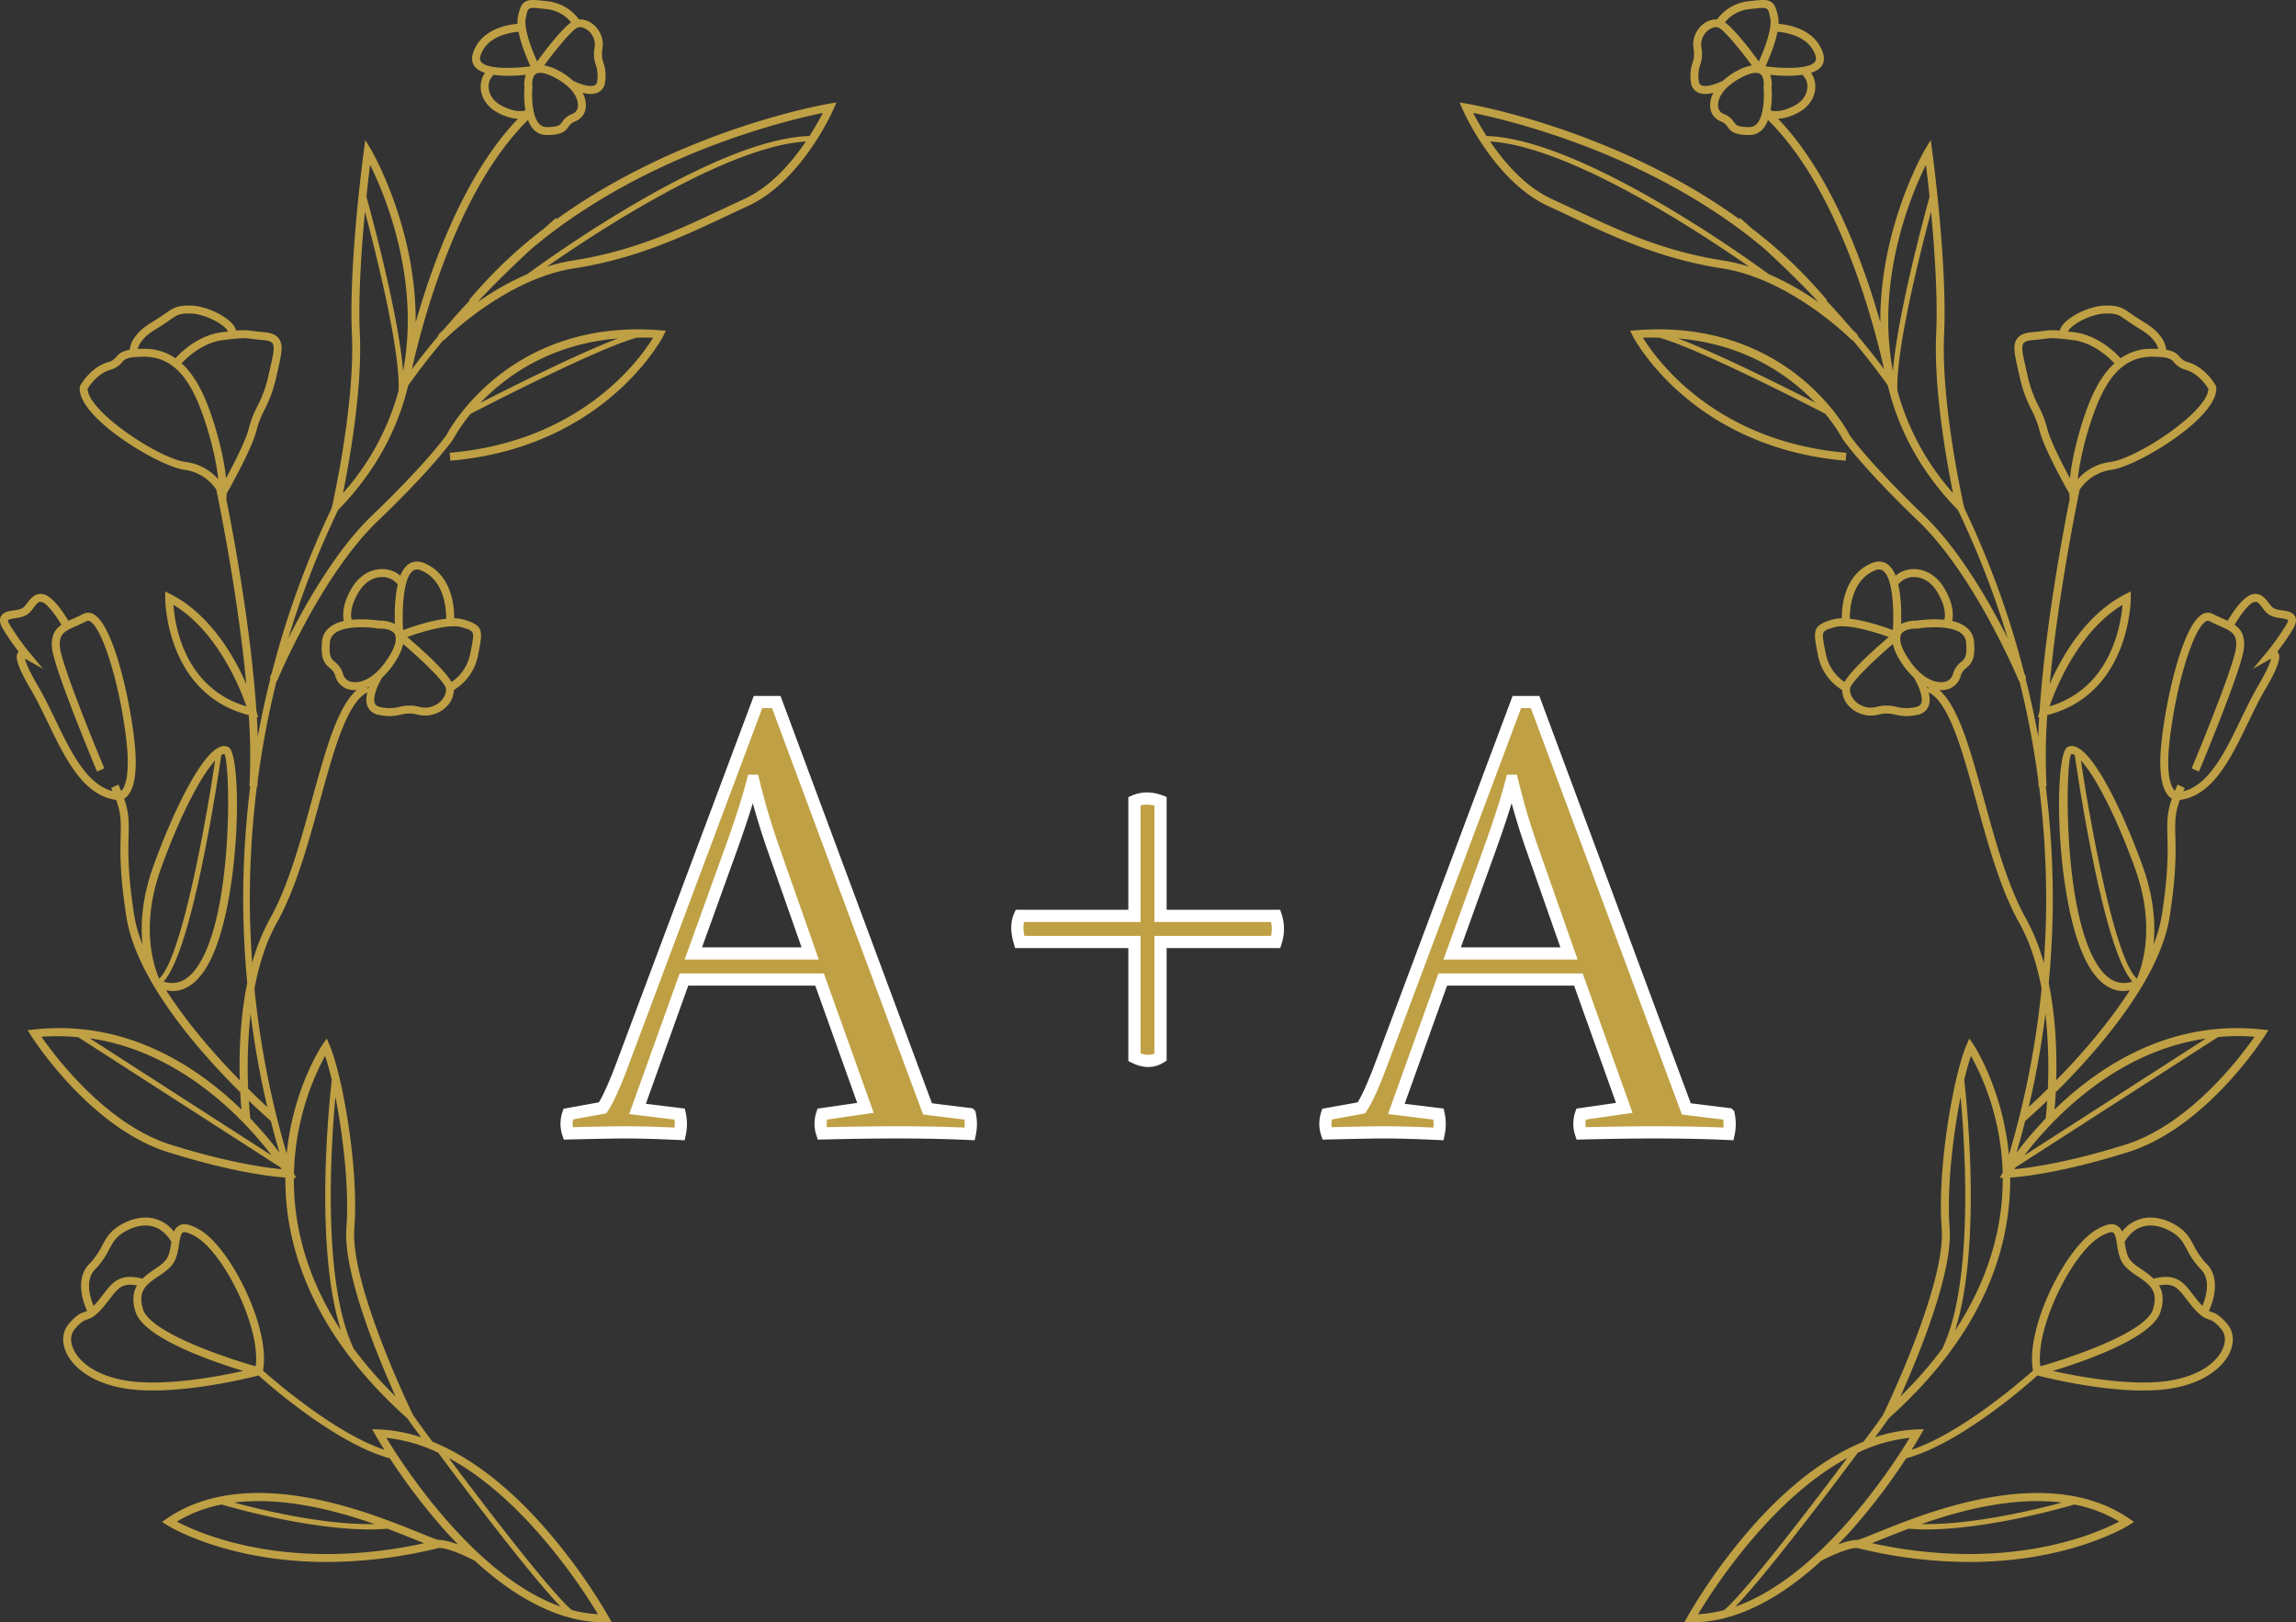<?xml version="1.0" encoding="UTF-8"?> <svg xmlns="http://www.w3.org/2000/svg" width="1316.213" height="929.951" viewBox="0 0 1316.213 929.951"><rect x="0" y="0" width="1316.213" height="929.951" fill="#333333" stroke="none"/><g id="Grupo_12" data-name="Grupo 12" transform="translate(-301.893 -72.227)"><path id="Trazado_11" data-name="Trazado 11" d="M36.478-13.446,60.7-10.465A27.052,27.052,0,0,1,60.7.9Q41.86,0,29,0,21.827,0-3.289.6a17.5,17.5,0,0,1,0-11.063l19.734-3.583q4.784-7.167,11.96-26.578l77.142-206.048h10.465L202.722-13.45l24.219,2.985a27.053,27.053,0,0,1,0,11.362Q208.1,0,184.782,0,167.44,0,142.324.6a17.5,17.5,0,0,1,0-11.063l24.817-3.574L140.829-87.607H63.089Zm66.378-188.08h-.3Q98.969-187.473,90.9-164.749L68.471-102.557h66.976L113.62-164.749Q107.341-182.988,102.856-201.526Z" transform="translate(630.891 721.326)" fill="#bfa044" stroke="#fff" stroke-width="7"></path><path id="Trazado_9" data-name="Trazado 9" d="M36.478-13.446,60.7-10.465A27.052,27.052,0,0,1,60.7.9Q41.86,0,29,0,21.827,0-3.289.6a17.5,17.5,0,0,1,0-11.063l19.734-3.583q4.784-7.167,11.96-26.578l77.142-206.048h10.465L202.722-13.45l24.219,2.985a27.053,27.053,0,0,1,0,11.362Q208.1,0,184.782,0,167.44,0,142.324.6a17.5,17.5,0,0,1,0-11.063l24.817-3.574L140.829-87.607H63.089Zm66.378-188.08h-.3Q98.969-187.473,90.9-164.749L68.471-102.557h66.976L113.62-164.749Q107.341-182.988,102.856-201.526Z" transform="translate(1065.891 721.326)" fill="#bfa044" stroke="#fff" stroke-width="7"></path><path id="Trazado_10" data-name="Trazado 10" d="M93.288-189.865v65.78h66.079a23.922,23.922,0,0,1,0,14.95H93.288v66.079q-6.578,4.186-14.95,0v-66.079H12.558q-2.691-8.97,0-14.95h65.78v-65.78Q85.215-192.855,93.288-189.865Z" transform="translate(873.891 721.326)" fill="#bfa044" stroke="#fff" stroke-width="7"></path><path id="Trazado_7" data-name="Trazado 7" d="M475.346,59.426c-1.049.167-84.434,14.371-156.086,66.1l-.509-.593c-2.341,2.029-4.568,4.051-6.847,6.072a266.479,266.479,0,0,0-42.977,40.986l.312.258c-5.214,5.571-10.123,11.111-14.858,16.636-1.8,1.672-2.926,2.8-3.162,3.032l.319.312q-8.219,9.758-15.4,19.395C242.03,185.2,261.98,108.779,302.7,68.766a16.11,16.11,0,0,0,2.949,5.2,10.209,10.209,0,0,0,7.835,3.443c8.36,0,10.465-2.006,12.517-4.856a7.024,7.024,0,0,1,3.792-3.01,9.423,9.423,0,0,0,6.065-8.649A15.215,15.215,0,0,0,334,53.179a19.511,19.511,0,0,0,4.7.661,9.459,9.459,0,0,0,4.309-.912,7.186,7.186,0,0,0,3.83-5.761,22.723,22.723,0,0,0-.874-11.081A15.442,15.442,0,0,1,345.35,28a14.9,14.9,0,0,0-4.7-13.5,12.044,12.044,0,0,0-8.763-3.359A25.491,25.491,0,0,0,314.138.762l-2.47-.289C301.818-.651,298.885-.537,296.9,9.639a16.545,16.545,0,0,0-.228,4.051c-6.315.509-20.831,3.131-25.421,16.454-1.414,4.081-.152,6.779,1.155,8.322a12.364,12.364,0,0,0,5.6,3.245,14.112,14.112,0,0,0-2.409,8.922c.4,5.852,4.028,10.959,9.933,14.037a28.649,28.649,0,0,0,11.347,3.45c-30.323,31.6-48.867,82.55-58.58,116.65.334-54.377-25.125-98.213-25.543-98.92l-3.336-5.6-.882,6.452c-.091.638-8.687,64.014-6.8,104.984,1.847,40.439-11.149,97.506-11.278,98.076l-.388,1.68a514.59,514.59,0,0,0-34.268,94.4c-.745,1.7-1.163,2.7-1.193,2.774l.433.175c-2.782,11.081-5.244,22.237-7.273,33.508-.137-3.686-.3-7.4-.532-11.187l.783.182-1.011-3.595C143.84,360.387,134.051,307.652,129.8,286.3l.122-3.329c2.1-3.709,14.8-26.356,17.145-36.373a52.927,52.927,0,0,1,4.484-11.521,77.118,77.118,0,0,0,6.847-19.03l1.056-4.719c1.862-8.185,3.093-13.589.441-17.221-1.581-2.166-4.317-3.344-8.58-3.7-2.941-.251-4.864-.5-6.384-.692a34.9,34.9,0,0,0-9.485-.182,10.278,10.278,0,0,0-2.234-3.891c-4.993-5.6-16.355-10.5-24.312-10.5-7.569,0-9.409,1.269-14.311,4.666-1.908,1.322-4.362,3.025-7.949,5.2-9.979,6.034-11.962,12.319-12.289,15.5-4.347.745-6.072,2.181-7.729,4.081a8.658,8.658,0,0,1-4.872,3.078c-10.207,3.108-15.58,13.1-15.808,13.52l-.258.927c-1.087,17.51,45.728,45.409,60.176,47.218a25.858,25.858,0,0,1,18.148,11.354c2.668,12.882,12.639,62.912,17.176,111.414-6.969-15.876-20.6-39.778-43.152-51.383l-3.291-1.695-.038,3.7c0,.555.091,54.917,47.887,67.2a334.5,334.5,0,0,1,.426,40.682l.464.03a526.047,526.047,0,0,0-4.066,64.508c0,16.2.836,32.322,2.318,48.35-4.165,20.276-4.7,40.743-4.271,55.775C124.445,606,107.915,587.441,95.254,567.62a18.836,18.836,0,0,0,3.534.471c7.243,0,15.276-4.286,22.116-18.316,17.282-35.514,18.042-117.547,10.032-121.544a5.857,5.857,0,0,0-4.948-.03c-10.913,4.362-27,37.513-38.113,68.437-6.536,18.179-7.357,33.394-6.209,44.809a81.344,81.344,0,0,1-4.7-16.53c-3.792-24.2-3.481-36.57-3.245-45.614.19-7.843.3-13.323-2.538-21.492a8.532,8.532,0,0,0,1.908-1.588c4.454-4.963,5.761-15.808,3.884-32.223-2.918-25.52-12.35-66.043-23.332-71.925a6.174,6.174,0,0,0-5.913-.144c-1.946.988-3.785,1.816-5.479,2.561-1.041.471-2.052.927-3.032,1.391-2.8-4.7-8.975-14.044-14.25-15.222-4.72-1.064-7.326,2.318-9.181,4.78-1.14,1.5-2.2,2.926-3.595,3.5a18.981,18.981,0,0,1-4.036.889C5,350.31,1.73,350.8.446,353.517c-.859,1.816-.479,4.058,1.163,6.847a135.99,135.99,0,0,0,9.067,13.178c-2.143,2.189-1.763,6.756,7.083,21.834,3.45,5.9,6.7,12.646,9.857,19.182,9.849,20.375,20.048,41.374,38.995,44,2.827,7.737,2.751,12.631,2.554,20.634-.236,9.219-.555,21.827,3.291,46.428,5.73,36.654,42.7,78.134,65.283,100.531.205,3.944.448,7.273.684,9.88-25.247-24.548-65.936-51.747-118.945-45.888l-3.633.4,1.953,3.093c1.36,2.143,33.9,52.8,78.506,66.81,37.3,11.727,60.388,14.09,67.282,14.554-.274,36.023,12.6,86.258,68.763,137.01l1.132,1.026c2.607,3.709,5.274,7.288,7.942,10.875a86.6,86.6,0,0,0-24.023-4.522l-4.058-.137,1.991,3.542c.046.084,1.832,3.222,5.016,8.284-28.872-9.849-63.375-39.884-69.592-45.432,4.514-23.674-18.08-69.865-36.039-80.566-5.327-3.177-8.945-4.028-11.749-2.706A6.633,6.633,0,0,0,99.753,706,21.208,21.208,0,0,0,88.7,698.6c-5.973-1.573-12.874-.342-19.448,3.488-6.27,3.648-8.421,7.661-10.678,11.909a40.859,40.859,0,0,1-7.311,10.442c-8.451,8.656-3.595,22.032-1.322,27.017a13.355,13.355,0,0,1-1.482.593c-2.06.684-4.4,1.459-8.915,6.688-3.458,3.99-4.256,9.507-2.174,15.124,3.2,8.671,14.136,19.045,35.218,22.192a103.75,103.75,0,0,0,15.131,1c25.961,0,55.35-7.258,60.51-8.588,6.893,6.194,44.558,39.094,75.292,47.529a350.55,350.55,0,0,0,30.8,40.5c2.759,3.093,5.517,6.012,8.284,8.846-3.868-1.452-7.942-2.63-11.073-2.63-1.11-.053-5.966-2.022-11.1-4.112-29.4-11.924-98.236-39.861-144.724-8.162l-2.842,1.938,2.9,1.862c.433.281,33.66,21.128,91.662,21.128a269.512,269.512,0,0,0,64.356-8.086c5.738.152,16.461,5.3,20.444,7.44,25.254,23.134,50.433,35.225,73.757,35.225.281,0,.562,0,.836-.008l3.815-.046-1.847-3.336A328.17,328.17,0,0,0,310.824,874.1c-20.71-23.233-42-39.208-62.874-47.674-3.747-4.925-7.463-10.062-11.119-15.253l-.9-1.862c-.35-.73-35.256-72.943-32.8-105.076,2.652-34.64-6.779-87.649-14.189-105.121l-1.634-3.853-2.348,3.458c-.714,1.049-16.864,25.277-20.626,62.5a513.113,513.113,0,0,1-18.468-94.535c2.523-13.292,6.521-26.478,12.844-37.764,10.784-19.235,17.814-44.847,24.616-69.615,7.987-29.115,15.557-56.588,27.23-62.418-.661,2.782-.859,5.639.122,8a8.107,8.107,0,0,0,6.148,4.8,30.027,30.027,0,0,0,6.559.79,28.6,28.6,0,0,0,6.414-.813,18.568,18.568,0,0,1,9.766.008,17.238,17.238,0,0,0,15.952-4.188,13.687,13.687,0,0,0,4.636-9.948,29.794,29.794,0,0,0,13.877-19.828l.555-2.9c2.227-11.438,2.333-14.561-9.158-17.753a19.4,19.4,0,0,0-5.046-.616c.046-7.159-1.467-24.836-16.818-31.509-4.492-1.946-7.653-.775-9.515.555A14.322,14.322,0,0,0,229.528,330a16.245,16.245,0,0,0-10.351-3.777h-.16c-6.718,0-12.874,3.716-16.94,10.222-5.913,9.507-5.677,16.241-4.97,19.539a20.2,20.2,0,0,0-7.927,3.435,11.632,11.632,0,0,0-4.613,8.611c-.752,9.659,1.36,12.251,4.431,14.85a8.668,8.668,0,0,1,3.329,4.955,10.732,10.732,0,0,0,9.317,7.638,13.227,13.227,0,0,0,1.847.122c.327,0,.692-.068,1.026-.091-11.058,9.7-17.875,34.473-25.6,62.592-6.726,24.51-13.68,49.847-24.19,68.6a116.593,116.593,0,0,0-10.161,25.247c-.866-12.221-1.353-24.487-1.353-36.806a523.709,523.709,0,0,1,4.066-64.272l.3.015c.061-1.034.1-2.12.144-3.177a509.383,509.383,0,0,1,10.86-57.455l.243.1c.243-.6,25.224-60.449,57.485-91.426,32.786-31.471,43.122-46.6,43.7-47.491a88.928,88.928,0,0,1,9.827-14.235c12.3-6.353,74.053-37.976,95.31-43.646,3.048-.015,6.042-.114,9.241.061-7.676,12.509-41.343,59.492-116.6,65.929l.38,4.545c89.032-7.623,121.734-70.838,122.061-71.477l1.512-3.032-3.374-.266c-87.8-6.954-122.1,59.408-122.282,59.826-.1.152-10.587,15.443-42.932,46.488-20.14,19.349-37.406,49.513-47.864,70.223a511.6,511.6,0,0,1,28.522-73.453l.509-.532c21.979-22.716,33.979-47.127,39.694-70.929l.038-.046.16.023.061-.334c6.027-8.474,12.722-17.046,19.98-25.687l.22.22c.35-.35,34.868-35.1,74.433-41.237,35.317-5.495,61.521-17.8,86.859-29.7,4.233-1.991,8.474-3.99,12.768-5.951,30.84-14.136,48.533-53.936,49.27-55.631l1.68-3.838ZM99.426,346.7c25.019,15.055,38.007,47.119,41.883,58.238-35.476-10.549-41.032-46.192-41.883-58.238m44.93-152.461c1.566.2,3.549.456,6.574.707,2.82.243,4.552.851,5.282,1.847,1.436,1.961.327,6.817-1.2,13.528l-1.064,4.765a71.957,71.957,0,0,1-6.505,18,57.831,57.831,0,0,0-4.811,12.471c-1.581,6.733-8.565,20.292-13.064,28.606-1.543-15.838-7.881-36.593-12.692-47.142-2.8-6.156-6.794-13.33-12.775-18.772,3.268-3.481,12.228-11.9,23.841-13.315,11.255-1.36,12.243-1.231,16.416-.7M89.007,188.9c3.694-2.242,6.224-3.99,8.185-5.35,4.606-3.192,5.563-3.861,11.711-3.861,6.627,0,16.788,4.37,20.915,8.983a7.8,7.8,0,0,1,.942,1.345c-1.034.114-2.113.243-3.374.4-13.406,1.626-23.332,11.149-26.827,14.941a30.768,30.768,0,0,0-17.89-5.419c-1.345,0-2.546.023-3.648.076.524-2.333,2.508-6.581,9.986-11.111m17.419,75.9c-15.124-1.892-55.958-28.788-56.193-41.928,1.072-1.794,5.525-8.626,12.836-10.853a12.979,12.979,0,0,0,6.992-4.446c1.452-1.649,2.7-3.086,12.608-3.086,16.788,0,24.882,13.049,30.057,24.418,4.765,10.457,10.883,30.833,12.357,45.766a29.807,29.807,0,0,0-18.658-9.872m-74.7,147.772c-3.2-6.612-6.5-13.452-10.039-19.494-5.578-9.538-7.068-13.794-7.433-15.572l10.389,5.9-7.911-9.568A142.186,142.186,0,0,1,5.538,358.047c-1.14-1.938-.973-2.576-.973-2.576.357-.54,2.9-.927,4.279-1.14a21.879,21.879,0,0,0,5.1-1.178c2.538-1.049,4.1-3.131,5.487-4.978,1.946-2.576,2.774-3.466,4.545-3.063,2.85.638,7.881,7.395,11.263,13.011-3.663,2.546-6.019,6.171-5.441,13.133.965,11.62,24.806,68.566,25.824,70.983l4.2-1.763c-8.5-20.254-24.753-60.875-25.482-69.607-.631-7.577,2.63-9.029,9.766-12.205,1.763-.783,3.678-1.642,5.7-2.675a1.674,1.674,0,0,1,1.687.106c7.326,3.929,17.3,36.54,20.953,68.421,2.364,20.725-1.1,27.048-2.956,28.933-.5-1.178-1.011-2.371-1.634-3.678l-4.127,1.938c.312.661.54,1.216.821,1.832-14.888-3.906-24-22.7-32.824-40.963m96.822,19.471c3.678,4.818,5.533,96.412-17.069,124.356-5.175,6.376-10.989,8.39-17.708,6.247C109.937,545.231,124.293,450.5,126.839,432.9a8.058,8.058,0,0,1,.836-.471c.547-.213.95-.258.874-.38M92.169,498.18c11.521-32.071,23.5-53.936,31.152-62.25-5.365,35.978-19.281,113.4-32.056,125.048-2.69-6.011-11.141-29.29.9-62.8M104.9,706.492a1.978,1.978,0,0,1,.836-.152c1.026,0,3.01.479,6.657,2.652,16.1,9.6,37.087,51.945,34.2,74.213-18.635-5.282-60.358-19.554-64.538-32.542-3.466-10.792,2.158-14.592,8.656-18.984,2.934-1.976,5.966-4.028,8.094-6.787,2.516-3.276,3.2-7.645,3.815-11.5.464-2.949.988-6.293,2.28-6.9M54.519,727.628a45.249,45.249,0,0,0,8.071-11.483c2.12-3.975,3.8-7.113,8.953-10.115,5.533-3.222,11.217-4.286,15.975-3.017,4.279,1.14,7.866,4.142,10.739,8.839-.046.281-.1.547-.144.828-.555,3.481-1.117,7.075-2.934,9.439-1.672,2.174-4.271,3.922-7.022,5.784a47.532,47.532,0,0,0-6.505,5.061c-12.867-3.329-17.13,2.014-22.366,8.846-1.17,1.528-2.432,3.184-3.914,4.9-.661.76-1.186,1.284-1.725,1.832-1.991-4.765-5.084-14.8.874-20.915m18.734,63.915c-19.106-2.85-28.864-11.81-31.615-19.258-1.5-4.074-1.034-7.82,1.345-10.564,3.709-4.271,5.259-4.788,6.916-5.343,2.06-.684,4.393-1.459,8.915-6.688,1.55-1.778,2.873-3.5,4.1-5.1,4.644-6.072,7.25-9.409,15.61-7.721-2.143,3.671-2.972,8.436-.8,15.192,4.8,14.949,43.79,28.355,61.726,33.8-14.478,3.215-44.74,8.892-66.195,5.685m141.479,82.1c-29.039.54-64.637-8.056-80.429-12.335,27.747-3.428,57.614,4.332,80.429,12.335m-113.337-1.436a78.9,78.9,0,0,1,25.634-9.773c9.165,2.667,51.063,14.3,85.293,14.3,3.352,0,6.559-.2,9.72-.441,6.361,2.379,12.053,4.666,16.674,6.544q2.485,1.015,4.408,1.778c-78.195,17.024-128.962-5.654-141.73-12.4m120.078-48a89.861,89.861,0,0,1,29.738,8.535c8.345,11.233,51.063,68.437,70.162,88.2-49.255-17.419-90.21-80.764-99.9-96.731M342.766,925.315a71.884,71.884,0,0,1-15.025-2.432c-13.695-11.8-55.935-67.677-70.458-87.1,43.806,23.636,77.146,75.634,85.483,89.534M252.4,402.164a12.59,12.59,0,0,1-11.727,3.093,23.085,23.085,0,0,0-11.818-.046,22.162,22.162,0,0,1-11.035.03c-2.029-.441-2.645-1.406-2.926-2.09-1.459-3.519,1.816-10.9,4.279-14.835a46.73,46.73,0,0,0,8.056-10.062,29.788,29.788,0,0,0,3.868-9.1c10.769,9.2,23.826,21.629,24.517,25.475.426,2.386-.806,5.274-3.215,7.531m11.81-42.7c7.9,2.2,7.9,2.2,5.905,12.479l-.57,2.934a25.446,25.446,0,0,1-10.678,16.059c-4.3-7.379-18.513-19.919-25.4-25.771,8.443-3.063,23.643-7.653,30.741-5.7m-27.5-32.254a3.68,3.68,0,0,1,2.28-.745,6.84,6.84,0,0,1,2.759.669c12.912,5.609,14.083,21.553,14.045,27.572-9.036.988-19.676,4.605-24.722,6.475-.707-12.205.19-30.057,5.639-33.971m-30.757,11.658c3.2-5.145,7.957-8.079,13.064-8.079h.122a11.063,11.063,0,0,1,8.869,4.241c-1.71,7.425-1.839,16.438-1.657,22.625a18.814,18.814,0,0,0-8.892-1.87,67.055,67.055,0,0,0-15.884-.517c-.524-2.113-1.056-7.683,4.378-16.4m-3.709,52.089a6.24,6.24,0,0,1-5.54-4.37,12.984,12.984,0,0,0-4.758-7.174c-1.93-1.642-3.466-2.941-2.842-11.02a7.2,7.2,0,0,1,2.873-5.366c3.481-2.713,9.614-3.481,15.131-3.481a62.124,62.124,0,0,1,9.827.775l.258.046.258-.015c1.923-.16,7.113.243,8.861,3.131a4.728,4.728,0,0,1,.471,1.619l.106,1.178c-.03,2.462-1.178,5.677-3.572,9.614-7.395,12.19-15.625,15.846-21.074,15.063m9.279,2.69c-.16.433-.3.889-.441,1.338l-.38-1c.274-.122.54-.205.821-.334m-56.262,248.85q2.314,9.154,4.955,18.224a215.048,215.048,0,0,0-16.689-19.555c-.114-.988-.509-4.605-.889-10.214,6.992,6.718,11.856,10.944,12.593,11.582Zm.433,19.79L51.433,595.17c52.591,7.524,88.933,47.051,104.262,67.114M97.671,656.09c-36.776-11.552-66-50.44-73.909-61.779a123.737,123.737,0,0,1,21.15.274l115.731,74.494c.251.365.585.821.806,1.148-8.93-.836-30.962-3.823-63.778-14.136M226.808,800.525a237.828,237.828,0,0,1-23.932-27.276c-18.141-37.49-13.277-114.872-10.594-144.435,4.575,23.1,7.957,53.419,6.3,75.079-1.991,26,18.43,74.9,28.226,96.632M186.369,605.247c1.277,3.77,2.569,8.474,3.823,13.817-1.748,15.4-9.88,96.275,5.274,143.576-20.74-31.783-27.207-61.969-27.01-87.459l1.452.038L168.5,672.84a150.172,150.172,0,0,1,17.867-67.593M153.249,634.6c-2.774-2.546-6.521-6.088-10.982-10.5a278.979,278.979,0,0,1,1.4-42.924,513.629,513.629,0,0,0,9.583,53.427M354.3,194c-22.769,8.6-61.262,27.9-78.849,36.882C289.894,215.671,315.293,197.2,354.3,194M328.2,65.27a11.345,11.345,0,0,0-5.9,4.606c-1.246,1.733-2.151,2.979-8.823,2.979a5.707,5.707,0,0,1-4.454-1.961c-4.271-4.682-4.21-16.454-3.823-20.6l.023-.266-.038-.258c-.205-1.512-.258-5.791,1.923-7.341a4.281,4.281,0,0,1,2.455-.661l.076-.015c1.976.008,4.621.821,7.759,2.4,10.632,5.381,14.151,12.031,13.9,16.469a4.941,4.941,0,0,1-3.1,4.644m9.371-47.408a10.37,10.37,0,0,1,3.276,9.378,19.627,19.627,0,0,0,.752,10.123,18.545,18.545,0,0,1,.73,9.165,2.731,2.731,0,0,1-1.383,2.341c-2.744,1.391-9.059-.859-12.471-2.637a39.9,39.9,0,0,0-9.006-6.141,26.116,26.116,0,0,0-7.509-2.569c7.691-10.518,16.59-21.052,19.38-21.789,1.854-.448,4.248.327,6.232,2.128m-36.2-7.341c1.262-6.5,1.246-6.5,9.773-5.517l2.485.281a20.857,20.857,0,0,1,13.779,7.531c-5.821,4.21-14.653,15.808-19.494,22.488-3.124-6.984-7.691-18.946-6.543-24.783m-25.824,21.1c3.747-10.83,16.469-12.973,21.705-13.391,1.414,7.258,4.879,15.466,6.863,19.767-10.146,1.353-24.707,1.71-28.233-2.47-.509-.608-1.094-1.672-.334-3.906m4.6,18.7A9,9,0,0,1,283,42.873a56.886,56.886,0,0,0,8.048.6,103.434,103.434,0,0,0,10.374-.578,17.05,17.05,0,0,0-.783,7.235,57.312,57.312,0,0,0,.578,13.178c-1.892.54-6.391,1.049-13.581-2.7-4.469-2.31-7.2-6.065-7.486-10.29M231.094,212.677c-2.675-32.208-17.654-87.679-21.021-99.854.783-7.524,1.52-13.893,2.075-18.376,8.352,16.834,28.887,65.382,18.946,118.231m-24.806-21.2c-.98-21.287.912-48.715,2.941-70.093,6.118,22.99,20.314,79.289,19.266,102.628a146.089,146.089,0,0,1-31.859,58.61c3.526-17.434,11.111-59.279,9.652-91.145m220.343-77.4q-6.452,2.953-12.806,5.966c-26.2,12.3-50.949,23.924-85.62,29.313a99.419,99.419,0,0,0-14.691,3.519c27.8-19.418,102.894-68.991,148.478-71.773-8.094,11.939-20.1,25.984-35.362,32.976m37.4-36.107c-54.065,1.543-148.6,69.516-161.664,79.107A161.225,161.225,0,0,0,273.9,173.142c.9-1.064,1.839-2.082,2.751-3.124q13.053-13.6,27.975-27.344c64.834-54.6,147.293-73.924,167.06-77.921-1.588,3.124-4.241,7.889-7.661,13.216" transform="translate(301.893 72.227)" fill="#bfa044"></path><path id="Trazado_8" data-name="Trazado 8" d="M589.133,353.51c-1.284-2.706-4.552-3.207-7.714-3.686a19.652,19.652,0,0,1-4.043-.889c-1.383-.57-2.447-1.991-3.587-3.5-1.854-2.47-4.461-5.875-9.181-4.78-5.274,1.178-11.438,10.526-14.242,15.222-.98-.471-1.991-.927-3.032-1.391-1.7-.752-3.534-1.573-5.479-2.561a6.134,6.134,0,0,0-5.913.144c-10.989,5.89-20.421,46.4-23.332,71.925-1.877,16.423-.57,27.261,3.876,32.223A8.333,8.333,0,0,0,518.4,457.8c-2.842,8.177-2.736,13.649-2.538,21.492.228,9.044.54,21.416-3.245,45.622a81.485,81.485,0,0,1-4.7,16.53c1.155-11.423.327-26.638-6.209-44.816-11.111-30.916-27.207-64.059-38.121-68.437a5.831,5.831,0,0,0-4.948.03c-8.01,4.005-7.243,86.038,10.039,121.544,6.84,14.037,14.873,18.323,22.116,18.323a18.837,18.837,0,0,0,3.534-.471c-12.669,19.813-29.2,38.372-42.217,51.633.433-14.995-.144-35.461-4.279-55.654,1.49-16.066,2.333-32.223,2.333-48.464a526.038,526.038,0,0,0-4.066-64.508l.463-.03a334.5,334.5,0,0,1,.426-40.682c47.8-12.281,47.887-66.643,47.879-67.205l-.03-3.694-3.291,1.695c-22.556,11.6-36.183,35.507-43.152,51.383,4.537-48.472,14.493-98.448,17.168-111.383a26.043,26.043,0,0,1,18.156-11.385c14.455-1.809,61.263-29.708,60.168-47.225l-.258-.92c-.228-.418-5.6-10.412-15.8-13.52a8.659,8.659,0,0,1-4.871-3.078c-1.657-1.9-3.382-3.344-7.737-4.081-.327-3.177-2.31-9.462-12.282-15.5-3.587-2.174-6.042-3.868-7.949-5.191-4.9-3.4-6.741-4.666-14.311-4.666-7.965,0-19.326,4.9-24.32,10.5a10.406,10.406,0,0,0-2.234,3.9,34.907,34.907,0,0,0-9.485.182c-1.52.19-3.435.441-6.376.684-4.263.365-7,1.543-8.58,3.709-2.652,3.633-1.421,9.036.441,17.214l1.056,4.719a76.311,76.311,0,0,0,6.847,19.015,53.8,53.8,0,0,1,4.476,11.544c2.356,10.017,15.048,32.657,17.145,36.365l.122,3.374c-4.256,21.371-14.029,74.076-17.2,121.354l-1.011,3.595.783-.182q-.342,5.654-.532,11.157c-2.029-11.255-4.5-22.4-7.273-33.485l.426-.175c-.03-.068-.448-1.056-1.178-2.728A514.477,514.477,0,0,0,399.5,291.4l-.38-1.642c-.129-.578-13.125-57.637-11.263-98.084,1.87-40.963-6.718-104.338-6.809-104.977l-.882-6.452-3.336,5.6c-.418.707-25.877,44.528-25.543,98.9-9.713-34.1-28.264-85.042-58.58-116.635a28.556,28.556,0,0,0,11.347-3.458c5.905-3.07,9.53-8.185,9.933-14.029a14.086,14.086,0,0,0-2.409-8.922,12.3,12.3,0,0,0,5.593-3.245c1.307-1.543,2.569-4.241,1.155-8.322-4.583-13.315-19.1-15.944-25.414-16.461a16.474,16.474,0,0,0-.228-4.043c-1.991-10.176-4.9-10.29-14.766-9.165l-2.462.281A25.5,25.5,0,0,0,257.7,11.144a12.055,12.055,0,0,0-8.763,3.359,14.889,14.889,0,0,0-4.7,13.49,15.472,15.472,0,0,1-.623,8.094,22.881,22.881,0,0,0-.882,11.081,7.186,7.186,0,0,0,3.83,5.761,9.57,9.57,0,0,0,4.317.912,19.951,19.951,0,0,0,4.7-.661,15.179,15.179,0,0,0-1.854,7.7,9.425,9.425,0,0,0,6.065,8.664,6.958,6.958,0,0,1,3.792,3.01c2.052,2.85,4.157,4.856,12.517,4.856a10.209,10.209,0,0,0,7.836-3.443,16.109,16.109,0,0,0,2.949-5.2c40.7,39.99,60.647,116.415,66.552,142.847q-7.17-9.633-15.382-19.395l.312-.3c-.236-.236-1.353-1.36-3.146-3.025-4.735-5.525-9.652-11.073-14.873-16.651l.312-.251a266.618,266.618,0,0,0-42.992-40.994c-2.28-2.022-4.5-4.043-6.84-6.065l-.509.585C198.668,73.8,115.282,59.593,114.233,59.426l-4.134-.676,1.68,3.838c.737,1.695,18.437,41.5,49.277,55.623q6.441,2.964,12.775,5.966c25.338,11.894,51.535,24.2,86.851,29.693,39.527,6.133,74.091,40.887,74.433,41.237l.22-.22c7.258,8.633,13.953,17.206,19.98,25.688l.061.334.16-.03.038.046c5.707,23.8,17.708,48.221,39.686,70.937l.524.54a513.064,513.064,0,0,1,28.53,73.468c-10.465-20.7-27.732-50.9-47.879-70.245-32.246-30.939-42.757-46.23-42.78-46.23-.342-.692-8.649-17.054-27.937-32.748-17.768-14.478-48.548-31.015-94.5-27.337l-3.374.266,1.512,3.025c.327.638,33.029,63.862,122.061,71.484l.388-4.545c-75.155-6.437-108.9-53.412-116.6-65.936,3.192-.175,6.179-.076,9.219-.053,21.173,5.632,82.648,37.1,95.2,43.585a90.729,90.729,0,0,1,10.092,14.554c.426.623,10.761,15.762,43.555,47.233,32.254,30.962,57.235,90.826,57.478,91.426l.243-.1a505.956,505.956,0,0,1,10.891,57.66c.053.98.068,2.014.122,2.972l.3-.023a523.841,523.841,0,0,1,4.066,64.28c0,12.357-.486,24.669-1.36,36.928a116.5,116.5,0,0,0-10.161-25.376c-10.511-18.741-17.465-44.079-24.19-68.589-7.714-28.127-14.531-52.895-25.589-62.592.334.023.692.084,1.018.084a13.394,13.394,0,0,0,1.862-.114,10.721,10.721,0,0,0,9.3-7.638,8.655,8.655,0,0,1,3.329-4.948c3.078-2.607,5.191-5.2,4.438-14.865a11.638,11.638,0,0,0-4.621-8.6,20.133,20.133,0,0,0-7.911-3.443c.7-3.3.935-10.032-4.985-19.532-4.1-6.566-10.48-10.321-17.1-10.222A16.187,16.187,0,0,0,360.051,330a14.324,14.324,0,0,0-4.514-6.505c-1.854-1.33-5.023-2.493-9.507-.555-15.352,6.673-16.864,24.35-16.819,31.5a19.794,19.794,0,0,0-5.054.616c-11.491,3.192-11.385,6.323-9.15,17.768l.555,2.888a29.745,29.745,0,0,0,13.877,19.82,13.648,13.648,0,0,0,4.628,9.948,17.168,17.168,0,0,0,15.945,4.2,18.53,18.53,0,0,1,9.781-.008,28.563,28.563,0,0,0,6.407.806,29.962,29.962,0,0,0,6.559-.783,8.107,8.107,0,0,0,6.148-4.8c.98-2.371.783-5.229.114-8.01,11.681,5.806,19.25,33.295,27.246,62.425,6.794,24.768,13.824,50.379,24.608,69.607,6.315,11.271,10.336,24.426,12.859,37.688a511.847,511.847,0,0,1-18.718,95.386c-3.6-37.718-20.033-62.76-20.383-63.269l-2.348-3.458-1.634,3.853c-7.4,17.472-16.841,70.481-14.189,105.121,2.447,32.125-32.459,104.346-32.8,105.076l-.988,2.029c-3.64,5.16-7.342,10.229-11.035,15.078-20.869,8.466-42.172,24.441-62.881,47.674a328.257,328.257,0,0,0-37.946,52.469l-1.847,3.336,3.815.046c.281.008.555.008.836.008,23.324,0,48.5-12.091,73.757-35.225,3.975-2.151,14.7-7.288,20.436-7.44a269.569,269.569,0,0,0,64.363,8.086c57.995,0,91.229-20.846,91.662-21.128l2.9-1.862-2.842-1.938c-46.5-31.691-115.328-3.762-144.732,8.162-5.138,2.09-9.994,4.051-11.088,4.112-3.139,0-7.212,1.178-11.073,2.63,2.759-2.835,5.517-5.753,8.276-8.846A351.69,351.69,0,0,0,366.062,836c30.741-8.443,68.406-41.336,75.3-47.537,5.16,1.33,34.549,8.6,60.5,8.6a103.681,103.681,0,0,0,15.132-1c21.082-3.146,32.026-13.52,35.225-22.184,2.082-5.624,1.284-11.141-2.174-15.131-4.522-5.229-6.855-6-8.915-6.688a13.362,13.362,0,0,1-1.482-.593c2.272-4.985,7.129-18.361-1.322-27.025A40.839,40.839,0,0,1,531.017,714c-2.265-4.256-4.408-8.261-10.67-11.909-6.6-3.838-13.513-5.069-19.463-3.481A21.1,21.1,0,0,0,489.833,706a6.662,6.662,0,0,0-3.215-3.633c-2.8-1.315-6.407-.486-11.749,2.706-17.958,10.7-40.56,56.893-36.046,80.566-6.209,5.548-40.7,35.583-69.592,45.432,3.184-5.062,4.97-8.2,5.016-8.291l1.991-3.534-4.058.137a86.064,86.064,0,0,0-23.879,4.469q3.967-5.358,7.889-10.913l1.041-.942c54.514-49.247,68.847-98.327,68.482-136.98,6.536-.426,29.753-2.69,67.57-14.576,44.611-14.022,77.139-64.667,78.5-66.81l1.953-3.093-3.633-.4c-53.039-5.8-93.706,21.371-118.938,45.888.236-2.607.479-5.936.684-9.888,22.579-22.4,59.545-63.877,65.283-100.523,3.846-24.6,3.526-37.224,3.291-46.435-.205-7.987-.281-12.889,2.538-20.611,18.9-2.516,29.13-23.575,39-44.011,3.154-6.536,6.407-13.292,9.857-19.182,8.846-15.078,9.226-19.646,7.083-21.834a135.977,135.977,0,0,0,9.067-13.178c1.642-2.789,2.022-5.031,1.163-6.855M519.526,207.577a12.981,12.981,0,0,0,6.984,4.446c7.266,2.212,11.757,9.059,12.836,10.853-.228,13.14-41.062,40.028-56.193,41.921a29.9,29.9,0,0,0-18.658,9.872c1.474-14.941,7.6-35.317,12.365-45.759,5.175-11.369,13.269-24.418,30.057-24.418,9.91,0,11.157,1.429,12.608,3.086m-59.758-18.9c4.112-4.621,14.28-8.983,20.915-8.983,6.148,0,7.106.669,11.711,3.861,1.961,1.36,4.491,3.108,8.185,5.35,7.478,4.529,9.462,8.778,9.979,11.111-1.1-.053-2.3-.084-3.64-.084a30.768,30.768,0,0,0-17.89,5.419c-3.5-3.792-13.429-13.307-26.835-14.941-1.254-.152-2.333-.274-3.367-.4a8.076,8.076,0,0,1,.942-1.338m-12.821,56.885a57.594,57.594,0,0,0-4.811-12.479,71.992,71.992,0,0,1-6.5-18l-1.064-4.758c-1.528-6.711-2.637-11.567-1.2-13.528.729-1,2.462-1.611,5.282-1.847,3.025-.251,5-.509,6.574-.714,4.157-.524,5.145-.669,16.416.707,11.567,1.406,20.558,9.834,23.841,13.315-5.981,5.441-9.971,12.608-12.775,18.764-4.811,10.541-11.149,31.3-12.7,47.149-4.492-8.314-11.476-21.872-13.064-28.606M490.122,346.73c-.988,12.008-6.87,47.742-41.845,58.2,3.868-11.111,16.826-43.129,41.845-58.2M275.958,5.284,278.443,5c8.5-.98,8.5-.98,9.773,5.51,1.148,5.844-3.427,17.806-6.559,24.791-4.834-6.68-13.672-18.278-19.486-22.488a20.778,20.778,0,0,1,13.786-7.531M248.629,48.862a2.7,2.7,0,0,1-1.383-2.333,18.5,18.5,0,0,1,.737-9.158,19.739,19.739,0,0,0,.752-10.131,10.37,10.37,0,0,1,3.276-9.378c1.976-1.8,4.385-2.592,6.232-2.128,2.782.73,11.689,11.271,19.38,21.789a26.192,26.192,0,0,0-7.509,2.569,39.757,39.757,0,0,0-8.991,6.125c-3.42,1.794-9.75,4.036-12.494,2.645m31.927,22.032a5.707,5.707,0,0,1-4.454,1.961c-6.68,0-7.577-1.246-8.823-2.979a11.308,11.308,0,0,0-5.9-4.606,4.933,4.933,0,0,1-3.1-4.651c-.258-4.431,3.268-11.088,13.9-16.461,3.139-1.581,5.784-2.394,7.76-2.4l.076.015a4.224,4.224,0,0,1,2.455.661c2.181,1.55,2.128,5.821,1.923,7.341l-.038.266.023.258c.388,4.142.448,15.914-3.823,20.6M285.466,38c1.984-4.317,5.457-12.509,6.863-19.775,5.236.41,17.943,2.531,21.7,13.4.76,2.234.175,3.291-.334,3.9C310.165,39.7,295.6,39.347,285.466,38m2.9,25.3a57.768,57.768,0,0,0,.578-13.178,17.025,17.025,0,0,0-.783-7.227,103.33,103.33,0,0,0,10.374.57,56.9,56.9,0,0,0,8.048-.593,8.994,8.994,0,0,1,2.85,7.448c-.289,4.218-3.017,7.98-7.486,10.29-7.189,3.754-11.711,3.222-13.581,2.69m-26.987,86.053c-34.678-5.388-59.408-17.008-85.6-29.305q-6.373-3.01-12.821-5.981c-15.245-6.984-27.268-21.029-35.362-32.968,45.584,2.782,120.663,52.348,148.463,71.765a99.206,99.206,0,0,0-14.675-3.511m54.3,23.788a160.438,160.438,0,0,0-28.477-16.074c-13.11-9.621-107.6-77.557-161.649-79.1-3.42-5.335-6.08-10.093-7.668-13.216,19.767,3.99,102.172,23.294,167.014,77.876Q299.86,156.377,312.924,170c.92,1.049,1.854,2.067,2.759,3.139m61.756-78.7c.555,4.492,1.292,10.86,2.075,18.384-3.367,12.183-18.354,67.669-21.021,99.87-9.948-52.849,10.586-101.4,18.946-118.254M361.092,224.031c-1.056-23.324,13.148-79.646,19.266-102.651,2.022,21.378,3.914,48.8,2.941,70.093-1.467,31.866,6.118,73.719,9.644,91.145a146.083,146.083,0,0,1-31.851-58.587M235.284,194c38.729,3.184,64.1,21.538,78.659,36.783-17.677-9.036-55.973-28.211-78.659-36.783M370.447,330.786h.114c5.107,0,9.865,2.934,13.064,8.079,5.434,8.709,4.909,14.272,4.385,16.393a66.153,66.153,0,0,0-15.891.524,19.1,19.1,0,0,0-8.892,1.87c.182-6.186.053-15.2-1.649-22.625a11.019,11.019,0,0,1,8.869-4.241m-22.6-3.656c2.728-1.208,4.18-.547,5.023.068,5.449,3.922,6.346,21.766,5.639,33.979-5.046-1.87-15.679-5.487-24.715-6.475-.038-6.019,1.132-21.964,14.052-27.572m-27.8,47.742-.57-2.911c-2.006-10.305-2.006-10.305,5.9-12.5,7.053-1.946,22.29,2.63,30.749,5.7-6.885,5.852-21.1,18.384-25.4,25.763a25.425,25.425,0,0,1-10.678-16.051m54.643,28.279c-.281.676-.9,1.642-2.926,2.09a22.26,22.26,0,0,1-11.035-.03,22.893,22.893,0,0,0-11.818.046,12.644,12.644,0,0,1-11.727-3.1c-2.409-2.257-3.64-5.137-3.207-7.524.691-3.838,13.756-16.286,24.517-25.482a29.743,29.743,0,0,0,3.861,9.1A46.84,46.84,0,0,0,370.4,388.3c2.47,3.929,5.753,11.324,4.286,14.85M378.5,395c-.144-.464-.289-.92-.448-1.368.281.137.555.22.836.342ZM366.26,375.891c-2.394-3.944-3.549-7.167-3.564-9.629l.1-1.148a4.77,4.77,0,0,1,.479-1.634c1.573-2.614,6-3.154,8.223-3.154.235,0,.448.008.631.023l.266.015.251-.046c4.894-.836,18.916-2,24.958,2.7a7.22,7.22,0,0,1,2.88,5.366c.623,8.086-.912,9.386-2.842,11.027a12.987,12.987,0,0,0-4.765,7.174,6.24,6.24,0,0,1-5.533,4.37c-5.343.745-13.672-2.858-21.082-15.063m89.017,485.418c-15.793,4.271-51.352,12.836-80.4,12.327,22.815-8,52.667-15.755,80.4-12.327M350.862,882.832c4.621-1.877,10.32-4.165,16.682-6.544,3.162.243,6.369.441,9.72.441,34.222,0,76.12-11.628,85.286-14.3a78.859,78.859,0,0,1,25.642,9.766c-12.775,6.756-63.535,29.427-141.737,12.411q1.927-.764,4.408-1.778M539.688,756.378c1.657.547,3.207,1.072,6.916,5.343,2.371,2.744,2.842,6.49,1.338,10.564-2.751,7.44-12.509,16.408-31.615,19.258-21.432,3.184-51.694-2.478-66.172-5.692,17.936-5.441,56.908-18.848,61.711-33.789,2.174-6.756,1.345-11.529-.806-15.192,8.352-1.687,10.967,1.649,15.61,7.706,1.224,1.6,2.553,3.329,4.1,5.115,4.522,5.229,6.855,6,8.915,6.688m-37.635-53.366c4.78-1.277,10.457-.205,16,3.025,5.145,2.994,6.825,6.133,8.953,10.108a45.045,45.045,0,0,0,8.063,11.476c5.943,6.1,2.85,16.15.874,20.915-.54-.54-1.064-1.064-1.725-1.824-1.482-1.718-2.751-3.374-3.921-4.909-5.236-6.825-9.5-12.167-22.359-8.846a47.477,47.477,0,0,0-6.505-5.054c-2.759-1.862-5.35-3.618-7.03-5.791-1.809-2.356-2.379-5.958-2.934-9.431-.046-.281-.1-.547-.144-.821,2.865-4.7,6.46-7.706,10.731-8.846m-24.859,5.981c3.648-2.174,5.632-2.652,6.658-2.652a1.91,1.91,0,0,1,.828.152c1.292.608,1.824,3.944,2.28,6.9.616,3.853,1.307,8.215,3.823,11.5,2.128,2.759,5.16,4.8,8.094,6.787,6.5,4.393,12.122,8.193,8.656,18.984-4.18,12.988-45.911,27.261-64.538,32.535-2.888-22.26,18.1-64.614,34.2-74.205m-215.357,213.9a72.381,72.381,0,0,1-15.017,2.424c8.329-13.908,41.678-65.944,85.506-89.564-14.516,19.4-56.8,75.353-70.489,87.14m6.369-1.945c19.1-19.752,61.87-77.032,70.185-88.219a89.893,89.893,0,0,1,29.715-8.519c-9.7,15.975-50.63,79.342-99.9,96.739M447.32,624.095c-4.423,4.362-8.193,7.919-10.974,10.488a515.113,515.113,0,0,0,9.576-53.419,280.014,280.014,0,0,1,1.4,42.932m-12.973,18.437c.737-.646,5.6-4.872,12.593-11.59-.372,5.624-.768,9.241-.882,10.229a214.2,214.2,0,0,0-16.7,19.592q2.645-9.1,4.963-18.27ZM362.771,800.525c9.8-21.728,30.217-70.633,28.234-96.632-1.657-21.66,1.725-51.975,6.3-75.079,2.683,29.571,7.554,106.983-10.6,144.458a240.016,240.016,0,0,1-23.932,27.253m31.289-37.68c15.238-47.271,7.083-128.346,5.335-143.782,1.262-5.358,2.561-10.077,3.838-13.862a148.5,148.5,0,0,1,17.86,60.244c.167,2.2.281,4.469.342,6.8l-1.756,2.964,1.771-.038c.152,24.1-5.784,54.734-27.39,87.672M555.648,593.9c3.329,0,6.726.137,10.169.41-7.9,11.339-37.125,50.22-73.9,61.779-32.824,10.313-54.856,13.3-63.778,14.136.22-.327.547-.783.8-1.148l115.92-74.615c3.542-.3,7.114-.562,10.792-.562m-17.723,1.414-104.08,66.993c15.268-20.041,51.512-59.408,104.08-66.993M478.107,556.4c-22.6-27.945-20.755-119.538-17.434-124.1a1.027,1.027,0,0,1,.38-.076,2.452,2.452,0,0,1,.851.2,8.151,8.151,0,0,1,.844.471c2.553,17.616,16.9,112.326,33.067,129.752-6.718,2.143-12.532.122-17.708-6.247m20.216,4.575c-12.775-11.651-26.691-89.063-32.049-125.04,7.646,8.322,19.623,30.179,31.144,62.235,12.046,33.515,3.6,56.786.9,62.805m85.719-202.931a143.872,143.872,0,0,1-11.195,15.792l-7.911,9.568,10.4-5.9c-.372,1.778-1.862,6.034-7.44,15.565-3.542,6.042-6.84,12.889-10.039,19.5-8.877,18.384-18.05,37.315-32.862,41.047.289-.638.532-1.231.859-1.915l-4.127-1.946c-.608,1.277-1.1,2.44-1.6,3.595-1.984-1.984-5.32-8.4-2.987-28.841,3.64-31.874,13.619-64.492,20.953-68.421a2.145,2.145,0,0,1,.988-.3,1.474,1.474,0,0,1,.7.2c2.022,1.026,3.929,1.885,5.7,2.66,7.129,3.177,10.389,4.628,9.758,12.213-.73,8.732-16.986,49.353-25.482,69.607l4.2,1.763c1.018-2.417,24.859-59.362,25.824-70.99.578-6.961-1.778-10.579-5.442-13.125,3.382-5.616,8.405-12.373,11.263-13.011,1.793-.4,2.607.479,4.545,3.063,1.383,1.839,2.949,3.929,5.48,4.97a22.039,22.039,0,0,0,5.107,1.186c1.376.213,3.922.6,4.279,1.132,0,.008.175.646-.973,2.584" transform="translate(1028.528 72.227)" fill="#bfa044"></path></g></svg> 